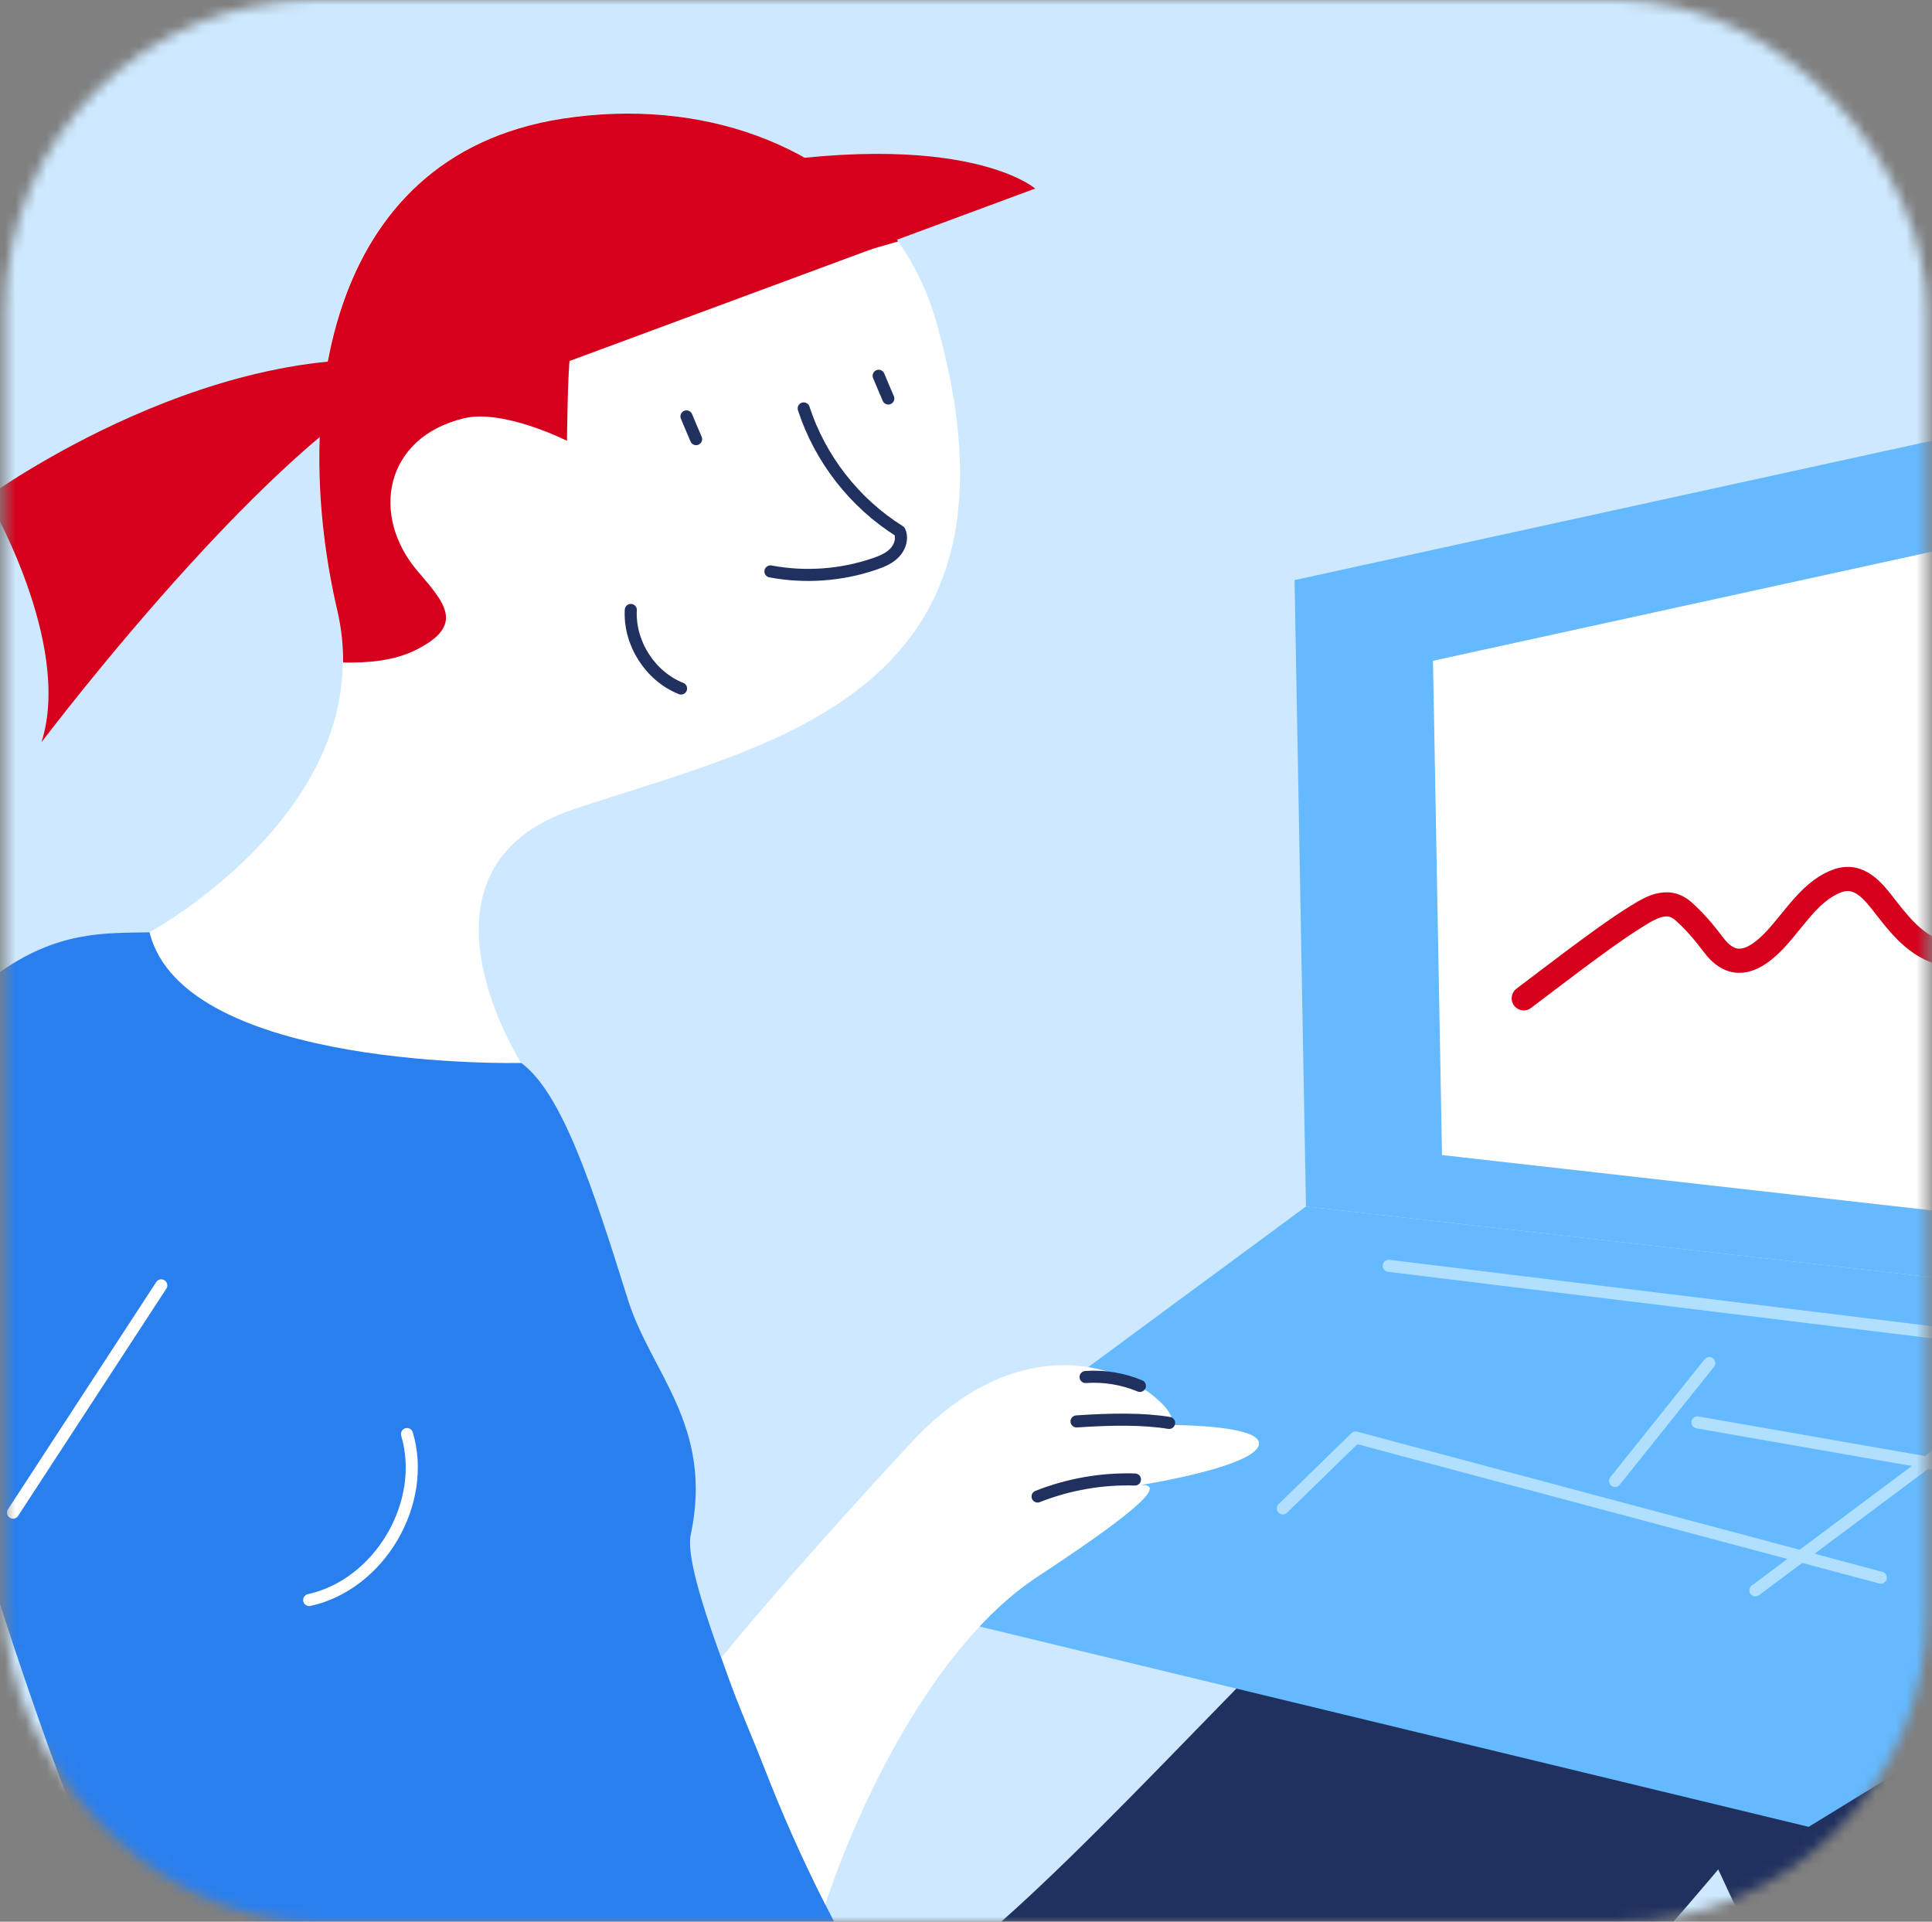 <?xml version="1.0" encoding="UTF-8"?> <svg xmlns="http://www.w3.org/2000/svg" width="187" height="186" viewBox="0 0 187 186" fill="none"><rect x="0" y="0" width="187" height="186" fill="#808080" stroke="none"/><mask id="mask0_4157_6068" style="mask-type:alpha" maskUnits="userSpaceOnUse" x="0" y="0" width="187" height="186"><rect x="0.514" width="186" height="186" rx="30" fill="#D9D9D9"></rect></mask><g mask="url(#mask0_4157_6068)"><rect x="-258" y="-136.255" width="641" height="599.12" fill="#CEE9FF"></rect><path d="M-22.947 125.72C-3.909 89.174 5.763 90.412 14.488 90.237L50.452 102.88C54.399 105.793 57.327 114.781 60.764 125.749C62.978 132.872 69.111 137.985 66.853 148.574C66.066 152.259 72.461 167.219 73.976 171.079C75.636 175.361 77.573 179.775 79.875 184.319C81.011 186.577 82.249 188.879 83.589 191.209C98.359 216.933 116.028 217.166 116.028 217.166L59.249 245.818C53.947 242.03 22.485 219.744 4.146 167.539C-0.763 153.556 -6.517 136.076 -5.57 125.72H-22.947Z" fill="#2A7FEE"></path><path d="M39.395 138.801C41.377 145.487 36.745 153.367 29.927 154.867" stroke="white" stroke-width="1.169" stroke-miterlimit="10" stroke-linecap="round" stroke-linejoin="round"></path><path d="M83.298 190.684C83.4 190.859 83.488 191.034 83.59 191.209C84.682 193.102 85.789 194.865 86.896 196.496C90.639 191.922 93.32 189.053 93.32 189.053C118.723 168.5 161.562 108.983 185.246 127.409C200.541 139.31 222.477 198.055 236.65 240.005C288.302 249.211 334.17 257.528 334.17 257.528C334.17 257.528 347.644 242.219 355 240.981L334.782 288.758L248.973 278.081C250.066 281.635 250.677 283.645 250.677 283.645C250.677 283.645 280.96 282.567 288.535 288.51L222.565 301.489L209.353 273.158C210.97 273.682 93.072 263.704 72.082 255.372C59.279 249.269 42.775 235.708 33.817 224.143C50.073 213.568 67.96 202.556 83.298 190.684ZM166.31 180.939C166.31 180.939 149.152 201.478 128.992 221.142C145.86 223.997 167.33 227.74 189.995 231.746L166.31 180.939Z" fill="#21315F"></path><path d="M240.732 30.904L125.301 56.147L126.406 116.775L250.217 130.766L240.732 30.904Z" fill="#64B9FF"></path><path d="M229.784 44.034L138.699 63.956L139.572 111.796L237.27 122.834L229.784 44.034Z" fill="white"></path><path d="M250.218 130.766L175.063 176.817L77.085 153.147L126.406 116.775L250.218 130.766Z" fill="#64B9FF"></path><path d="M219.411 132.914C191.081 129.443 162.739 125.975 134.413 122.516" stroke="#B0DFFF" stroke-width="1.169" stroke-miterlimit="10" stroke-linecap="round" stroke-linejoin="round"></path><path d="M203.974 128.491C192.621 136.969 181.256 145.45 169.904 153.928" stroke="#B0DFFF" stroke-width="1.169" stroke-miterlimit="10" stroke-linecap="round" stroke-linejoin="round"></path><path d="M182.042 152.699C165.103 148.177 148.151 143.657 131.212 139.134C128.859 141.419 126.509 143.715 124.168 145.996" stroke="#B0DFFF" stroke-width="1.169" stroke-miterlimit="10" stroke-linecap="round" stroke-linejoin="round"></path><path d="M192.275 142.555C182.949 140.932 173.622 139.308 164.292 137.672" stroke="#B0DFFF" stroke-width="1.169" stroke-miterlimit="10" stroke-linecap="round" stroke-linejoin="round"></path><path d="M165.443 131.931C162.407 135.732 159.371 139.533 156.323 143.337" stroke="#B0DFFF" stroke-width="1.169" stroke-miterlimit="10" stroke-linecap="round" stroke-linejoin="round"></path><path d="M69.854 160.402C70.99 164.073 72.461 167.219 73.976 171.079C75.636 175.362 77.574 179.775 79.875 184.32C83.007 174.895 90.261 159.295 100.399 152.624C108.498 147.293 113.421 143.549 110.377 143.738C110.377 143.738 120.864 142.093 121.797 139.995C122.714 137.956 113.887 137.927 113.406 137.927C113.508 137.825 113.916 136.645 110.77 134.46C106.327 131.372 97.427 130.017 88.659 139.15C87.479 140.374 76.918 151.764 69.854 160.402Z" fill="white"></path><path d="M113.158 137.722C110.667 137.315 107.623 137.344 104.2 137.577" stroke="#21315F" stroke-width="1.169" stroke-miterlimit="10" stroke-linecap="round" stroke-linejoin="round"></path><path d="M109.852 143.199C106.647 143.097 103.414 143.665 100.428 144.845" stroke="#21315F" stroke-width="1.169" stroke-miterlimit="10" stroke-linecap="round" stroke-linejoin="round"></path><path d="M110.332 134.139C108.686 133.454 106.866 133.149 105.074 133.28" stroke="#21315F" stroke-width="1.169" stroke-miterlimit="10" stroke-linecap="round" stroke-linejoin="round"></path><path d="M90.61 31.113C100.85 67.135 74.98 71.855 55.608 78.293C38.39 84.017 50.437 102.881 50.437 102.881C50.437 102.881 17.808 103.653 14.473 90.237C14.473 90.237 37.021 77.987 32.608 59.036C28.194 40.086 31.122 15.105 54.369 11.478C71.383 8.842 86.56 16.868 90.61 31.113Z" fill="white"></path><path d="M58.914 30.749C57.298 31.186 55.419 32.715 55.171 34.492C54.938 36.211 54.88 42.664 54.88 42.664C54.88 42.664 48.747 39.576 44.931 40.479C37.211 42.315 35.813 49.889 40.43 55.293C43.081 58.395 45.062 60.537 40.182 62.94C38.143 63.945 35.638 64.178 33.205 64.12C33.22 62.489 33.045 60.799 32.637 59.051C28.224 40.115 31.151 15.12 54.399 11.493C68.004 9.381 80.429 14.1 86.94 23.364C77.647 26.088 68.237 28.229 58.914 30.749Z" fill="#D6001C"></path><path d="M67.261 16.94C92.737 11.667 100.195 18.251 100.195 18.251L52.753 35.818L67.261 16.94Z" fill="#D6001C"></path><path d="M42.659 35.395C21.581 31.448 -1.258 48.126 -1.258 48.126C-1.258 48.126 7.088 62.183 4.015 71.84C4.015 71.855 29.491 38.032 42.659 35.395Z" fill="#D6001C"></path><path d="M77.792 39.532C79.38 44.412 82.716 48.694 87.071 51.418C87.391 52.103 87.115 52.962 86.59 53.501C86.066 54.055 85.338 54.346 84.609 54.594C81.405 55.686 77.909 55.934 74.573 55.307" stroke="#21315F" stroke-width="1.169" stroke-miterlimit="10" stroke-linecap="round" stroke-linejoin="round"></path><path d="M66.445 40.304C66.751 41.032 67.057 41.775 67.378 42.504" stroke="#21315F" stroke-width="1.169" stroke-miterlimit="10" stroke-linecap="round" stroke-linejoin="round"></path><path d="M85.047 36.371C85.353 37.099 85.658 37.842 85.979 38.57" stroke="#21315F" stroke-width="1.169" stroke-miterlimit="10" stroke-linecap="round" stroke-linejoin="round"></path><path d="M65.921 66.64C62.935 65.46 60.881 62.241 61.056 59.036" stroke="#21315F" stroke-width="1.169" stroke-miterlimit="10" stroke-linecap="round" stroke-linejoin="round"></path><path d="M-51.38 177.196C-39.684 154.998 -32.284 140.679 -22.947 125.72C-22.35 124.758 -21.753 123.826 -21.17 122.923C-19.51 122.85 -17.849 122.806 -16.174 122.777C-11.644 122.704 -7.099 122.777 -2.569 122.734C4.787 122.661 12.172 122.282 19.528 122.559L-20.5 176.92C-6.75 182.178 3.942 186.067 12.347 189.33C8.588 195.87 4.801 202.381 1.029 208.907C-18.534 204.828 -40.266 200.24 -48.482 194.093C-55.124 189.111 -52.924 180.124 -51.38 177.196Z" fill="#2A7FEE"></path><path d="M15.609 124.409C10.832 131.735 6.039 139.077 1.262 146.404" stroke="white" stroke-width="1.169" stroke-miterlimit="10" stroke-linecap="round" stroke-linejoin="round"></path><path d="M147.486 96.626C149.858 94.837 155.101 90.78 157.878 89.027C159.549 87.972 161.288 86.742 162.943 88.199C164.007 89.135 164.986 90.294 165.834 91.43C167.37 93.49 169.081 93.446 171.062 91.69C173.305 89.701 174.865 86.406 177.751 85.293C179.961 84.441 181.315 86.254 182.558 87.858C184.166 89.935 185.86 91.939 188.598 92.404C192.231 93.022 196.219 91.446 198.632 88.767C203.272 83.616 206.482 77.312 211.199 72.206C212.996 70.261 215.643 67.516 218.441 67.156C220.423 66.901 221.629 68.556 222.89 69.738" stroke="#D6001C" stroke-width="2.338" stroke-linecap="round"></path></g></svg> 